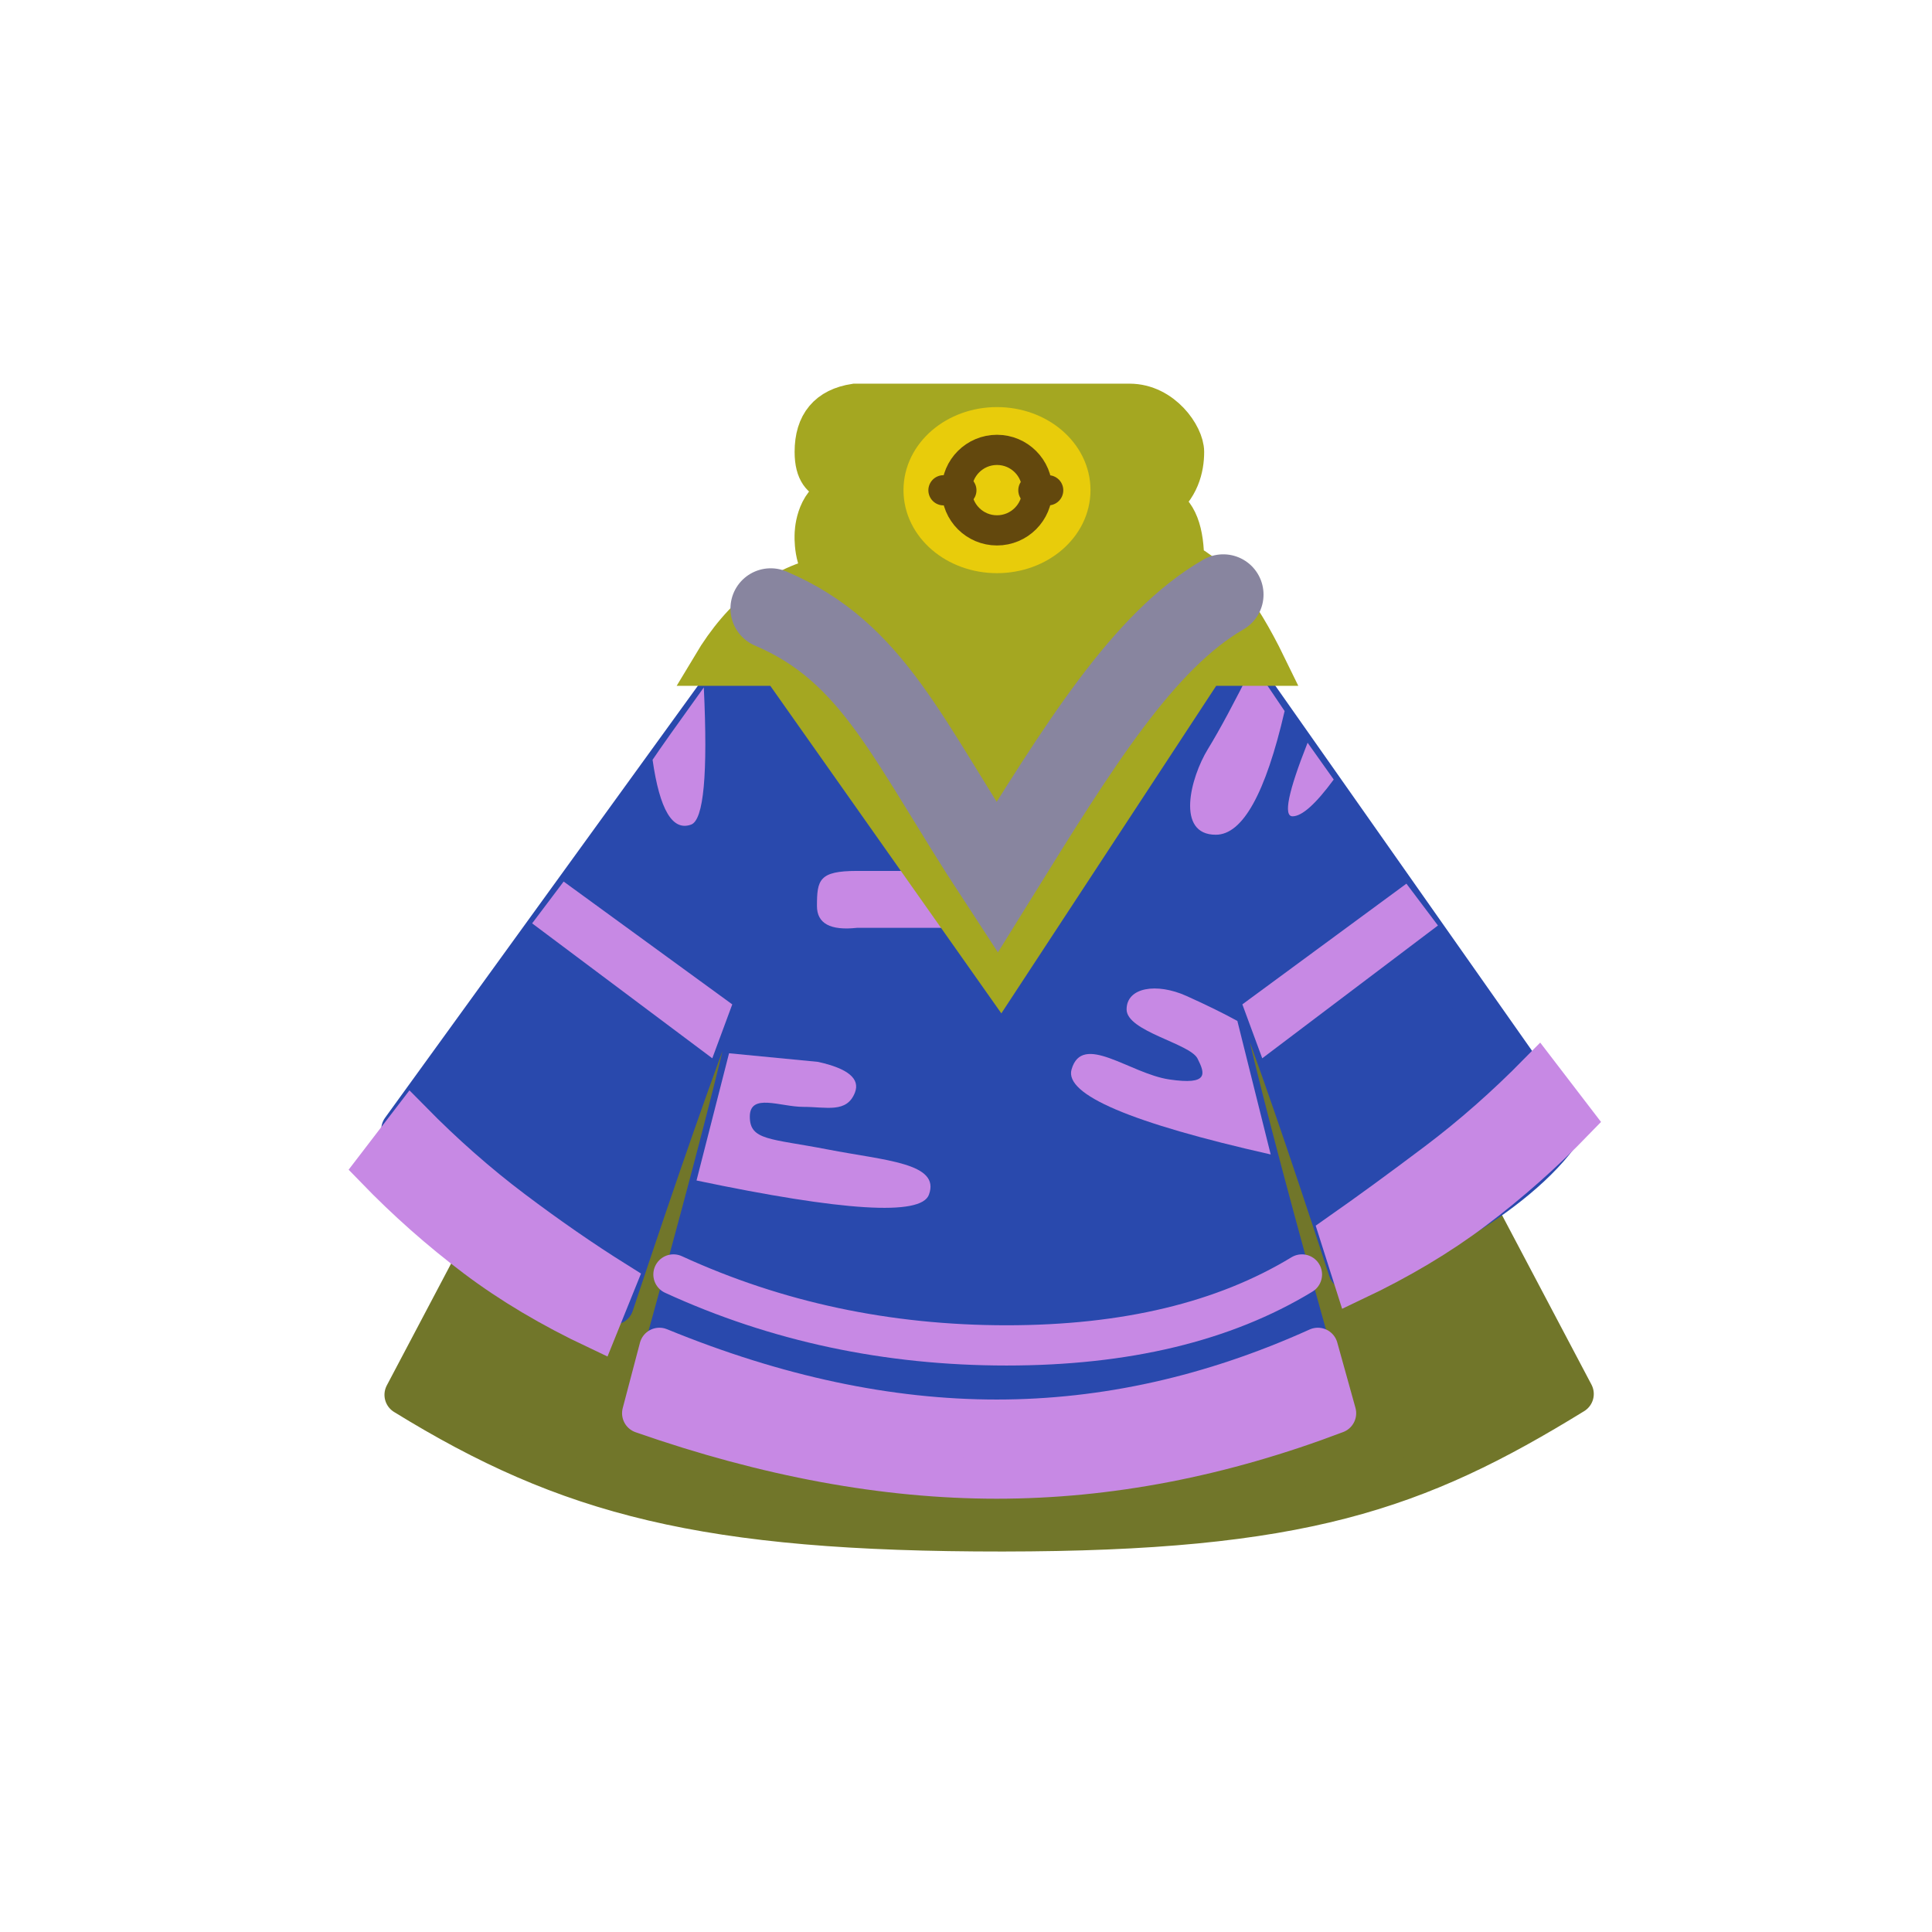 <?xml version="1.0" encoding="UTF-8"?>
<svg width="48px" height="48px" viewBox="0 0 48 48" version="1.1" xmlns="http://www.w3.org/2000/svg" xmlns:xlink="http://www.w3.org/1999/xlink">
    <!-- Generator: Sketch 51.3 (57544) - http://www.bohemiancoding.com/sketch -->
    <title>tops-wizard-robe</title>
    <desc>Created with Sketch.</desc>
    <defs></defs>
    <g id="SVGs" stroke="none" stroke-width="1" fill="none" fill-rule="evenodd">
        <g id="Slices" transform="translate(-765, -118)"></g>
        <g id="Group-58" transform="translate(8.168, 9.676)" fill-rule="nonzero">
            <path d="M1.884,24.978 L11.682,6.412 L15.421,6.412 L21.131,6.391 L30.929,24.957 C27.03,27.358 24.159,28.366 16.745,28.371 C9.332,28.376 5.941,27.477 1.884,24.978 Z" id="Combined-Shape" stroke="#71762A" fill="#71762A" stroke-linejoin="round"></path>
            <path d="M22.247,6.423 L30.66,18.388 C29.53,20.073 26.543,21.584 25.335,21.878 C23.276,15.548 22.113,12.547 21.843,12.874 C21.574,13.2 22.477,17.046 24.552,24.411 C21.975,25.179 20.465,26.043 16.371,26.033 C12.277,26.024 10.713,25.124 8.19,24.372 C10.265,16.933 11.168,13.087 10.899,12.835 C10.629,12.583 9.356,15.883 7.078,22.734 C5.869,22.44 2.934,20.073 1.804,18.388 L10.495,6.385 L22.247,6.423 Z" id="Combined-Shape" stroke="#2949AD" fill="#2949AD" stroke-linejoin="round"></path>
            <path d="M0.859,20.083 L0.847,21.561 C1.959,21.736 3.07,21.824 4.179,21.824 C5.268,21.824 6.426,21.697 7.653,21.442 L7.323,20.211 C6.344,20.296 5.304,20.338 4.205,20.338 C3.116,20.338 2.001,20.253 0.859,20.083 Z" id="Rectangle-59" stroke="#C789E4" fill="#C789E4" transform="translate(4.308, 20.911) rotate(37) translate(-4.308, -20.911) "></path>
            <path d="M24.347,18.896 L24.335,20.374 C25.447,20.549 26.558,20.637 27.667,20.637 C28.744,20.637 29.889,20.513 31.101,20.263 L30.694,19.105 C29.791,19.136 28.79,19.151 27.693,19.151 C26.604,19.151 25.489,19.066 24.347,18.896 Z" id="Rectangle-59" stroke="#C789E4" fill="#C789E4" transform="translate(27.795, 19.723) scale(-1, 1) rotate(37) translate(-27.795, -19.723) "></path>
            <path d="M8.215,23.811 C11.117,25.001 13.91,25.595 16.595,25.595 C19.28,25.595 21.94,25.001 24.574,23.811 L25.026,25.435 C22.178,26.518 19.368,27.059 16.595,27.059 C13.823,27.059 10.887,26.518 7.787,25.435 L8.215,23.811 Z" id="Rectangle-60" stroke="#C789E4" fill="#C789E4" stroke-linejoin="round"></path>
            <path d="M8.564,21.988 C11.123,23.163 13.882,23.75 16.84,23.75 C19.799,23.75 22.245,23.163 24.178,21.988" id="Path-155" stroke="#C789E4" stroke-linecap="round" stroke-linejoin="round"></path>
            <path d="M5.406,14.278 L5.406,14.585 L9.827,14.572 L9.718,14.208 L5.406,14.278 Z" id="Rectangle-61" stroke="#C789E4" fill="#C789E4" transform="translate(7.702, 14.395) rotate(37) translate(-7.702, -14.395) "></path>
            <path d="M22.73,14.293 L22.73,14.601 L27.029,14.607 L26.92,14.245 L22.73,14.293 Z" id="Rectangle-61" stroke="#C789E4" fill="#C789E4" transform="translate(24.966, 14.425) scale(-1, 1) rotate(37) translate(-24.966, -14.425) "></path>
            <path d="M8.045,9.201 C8.222,10.446 8.542,10.982 9.004,10.81 C9.315,10.693 9.42,9.558 9.318,7.403 C8.642,8.343 8.217,8.942 8.045,9.201 Z" id="Path-160" fill="#C789E4"></path>
            <path d="M15.996,13.376 L13.122,13.376 C12.46,13.448 12.129,13.267 12.129,12.834 C12.129,12.184 12.182,11.962 13.122,11.962 C13.749,11.962 14.707,11.962 15.996,11.962 L15.996,13.376 Z" id="Path-161" fill="#C789E4"></path>
            <path d="M9.945,16.492 L12.156,16.706 C12.901,16.871 13.207,17.125 13.072,17.47 C12.87,17.986 12.366,17.824 11.791,17.824 C11.217,17.824 10.461,17.47 10.461,18.067 C10.461,18.664 10.973,18.606 12.396,18.882 C13.819,19.159 15.206,19.215 14.91,20.008 C14.712,20.537 12.788,20.419 9.137,19.653 L9.945,16.492 Z" id="Path-162" fill="#C789E4"></path>
            <path d="M22.574,15.689 C22.225,15.497 21.803,15.29 21.309,15.068 C20.567,14.734 19.822,14.854 19.822,15.402 C19.822,15.949 21.393,16.247 21.584,16.623 C21.774,16.998 21.869,17.288 20.885,17.143 C19.901,16.998 18.719,15.961 18.454,16.896 C18.277,17.519 19.926,18.222 23.402,19.006 L22.574,15.689 Z" id="Path-163" fill="#C789E4"></path>
            <path d="M22.969,6.836 C22.507,7.764 22.131,8.464 21.841,8.936 C21.407,9.645 21.039,11.063 22.038,11.063 C22.704,11.063 23.274,10.039 23.748,7.99 L22.969,6.836 Z" id="Path-165" fill="#C789E4"></path>
            <path d="M24.319,8.777 C23.836,9.996 23.712,10.605 23.945,10.605 C24.179,10.605 24.52,10.301 24.968,9.691 L24.319,8.777 Z" id="Path-166" fill="#C789E4"></path>
            <path d="M9.525,6.863 L11.229,6.863 L16.695,14.612 L21.778,6.863 L23.288,6.863 C22.608,5.467 21.928,4.611 21.249,4.295 C21.249,3.558 21.096,3.022 20.623,2.828 C21.132,2.458 21.249,1.949 21.249,1.551 C21.249,1.152 20.712,0.356 19.894,0.356 C19.348,0.356 17.075,0.356 13.075,0.356 C12.408,0.458 12.074,0.856 12.074,1.551 C12.074,2.592 12.897,2.103 12.663,2.591 C12.074,2.828 12.074,3.602 12.074,3.602 C12.074,3.602 12.027,4.336 12.426,4.626 C11.248,4.853 10.281,5.598 9.525,6.863 Z" id="Path-157" stroke="#A4A721" fill="#A4A721"></path>
            <path d="M10.98,5.443 C13.551,6.538 14.377,8.727 16.602,12.125 C18.641,8.836 20.244,6.242 22.224,5.096" id="Path-159" stroke="#88859F" stroke-width="2" stroke-linecap="round"></path>
            <ellipse id="Oval-40-Copy" stroke="#E8CC0B" fill="#E8CC0B" cx="16.602" cy="2.501" rx="1.823" ry="1.563"></ellipse>
            <circle id="Oval-40" stroke="#63480D" stroke-width="0.75" cx="16.602" cy="2.501" r="1"></circle>
            <path d="M15.272,2.505 L15.717,2.505 M17.506,2.505 L17.874,2.505" id="Line-41" stroke="#63480D" stroke-width="0.75" stroke-linecap="round"></path>
        </g>
    </g>
</svg>